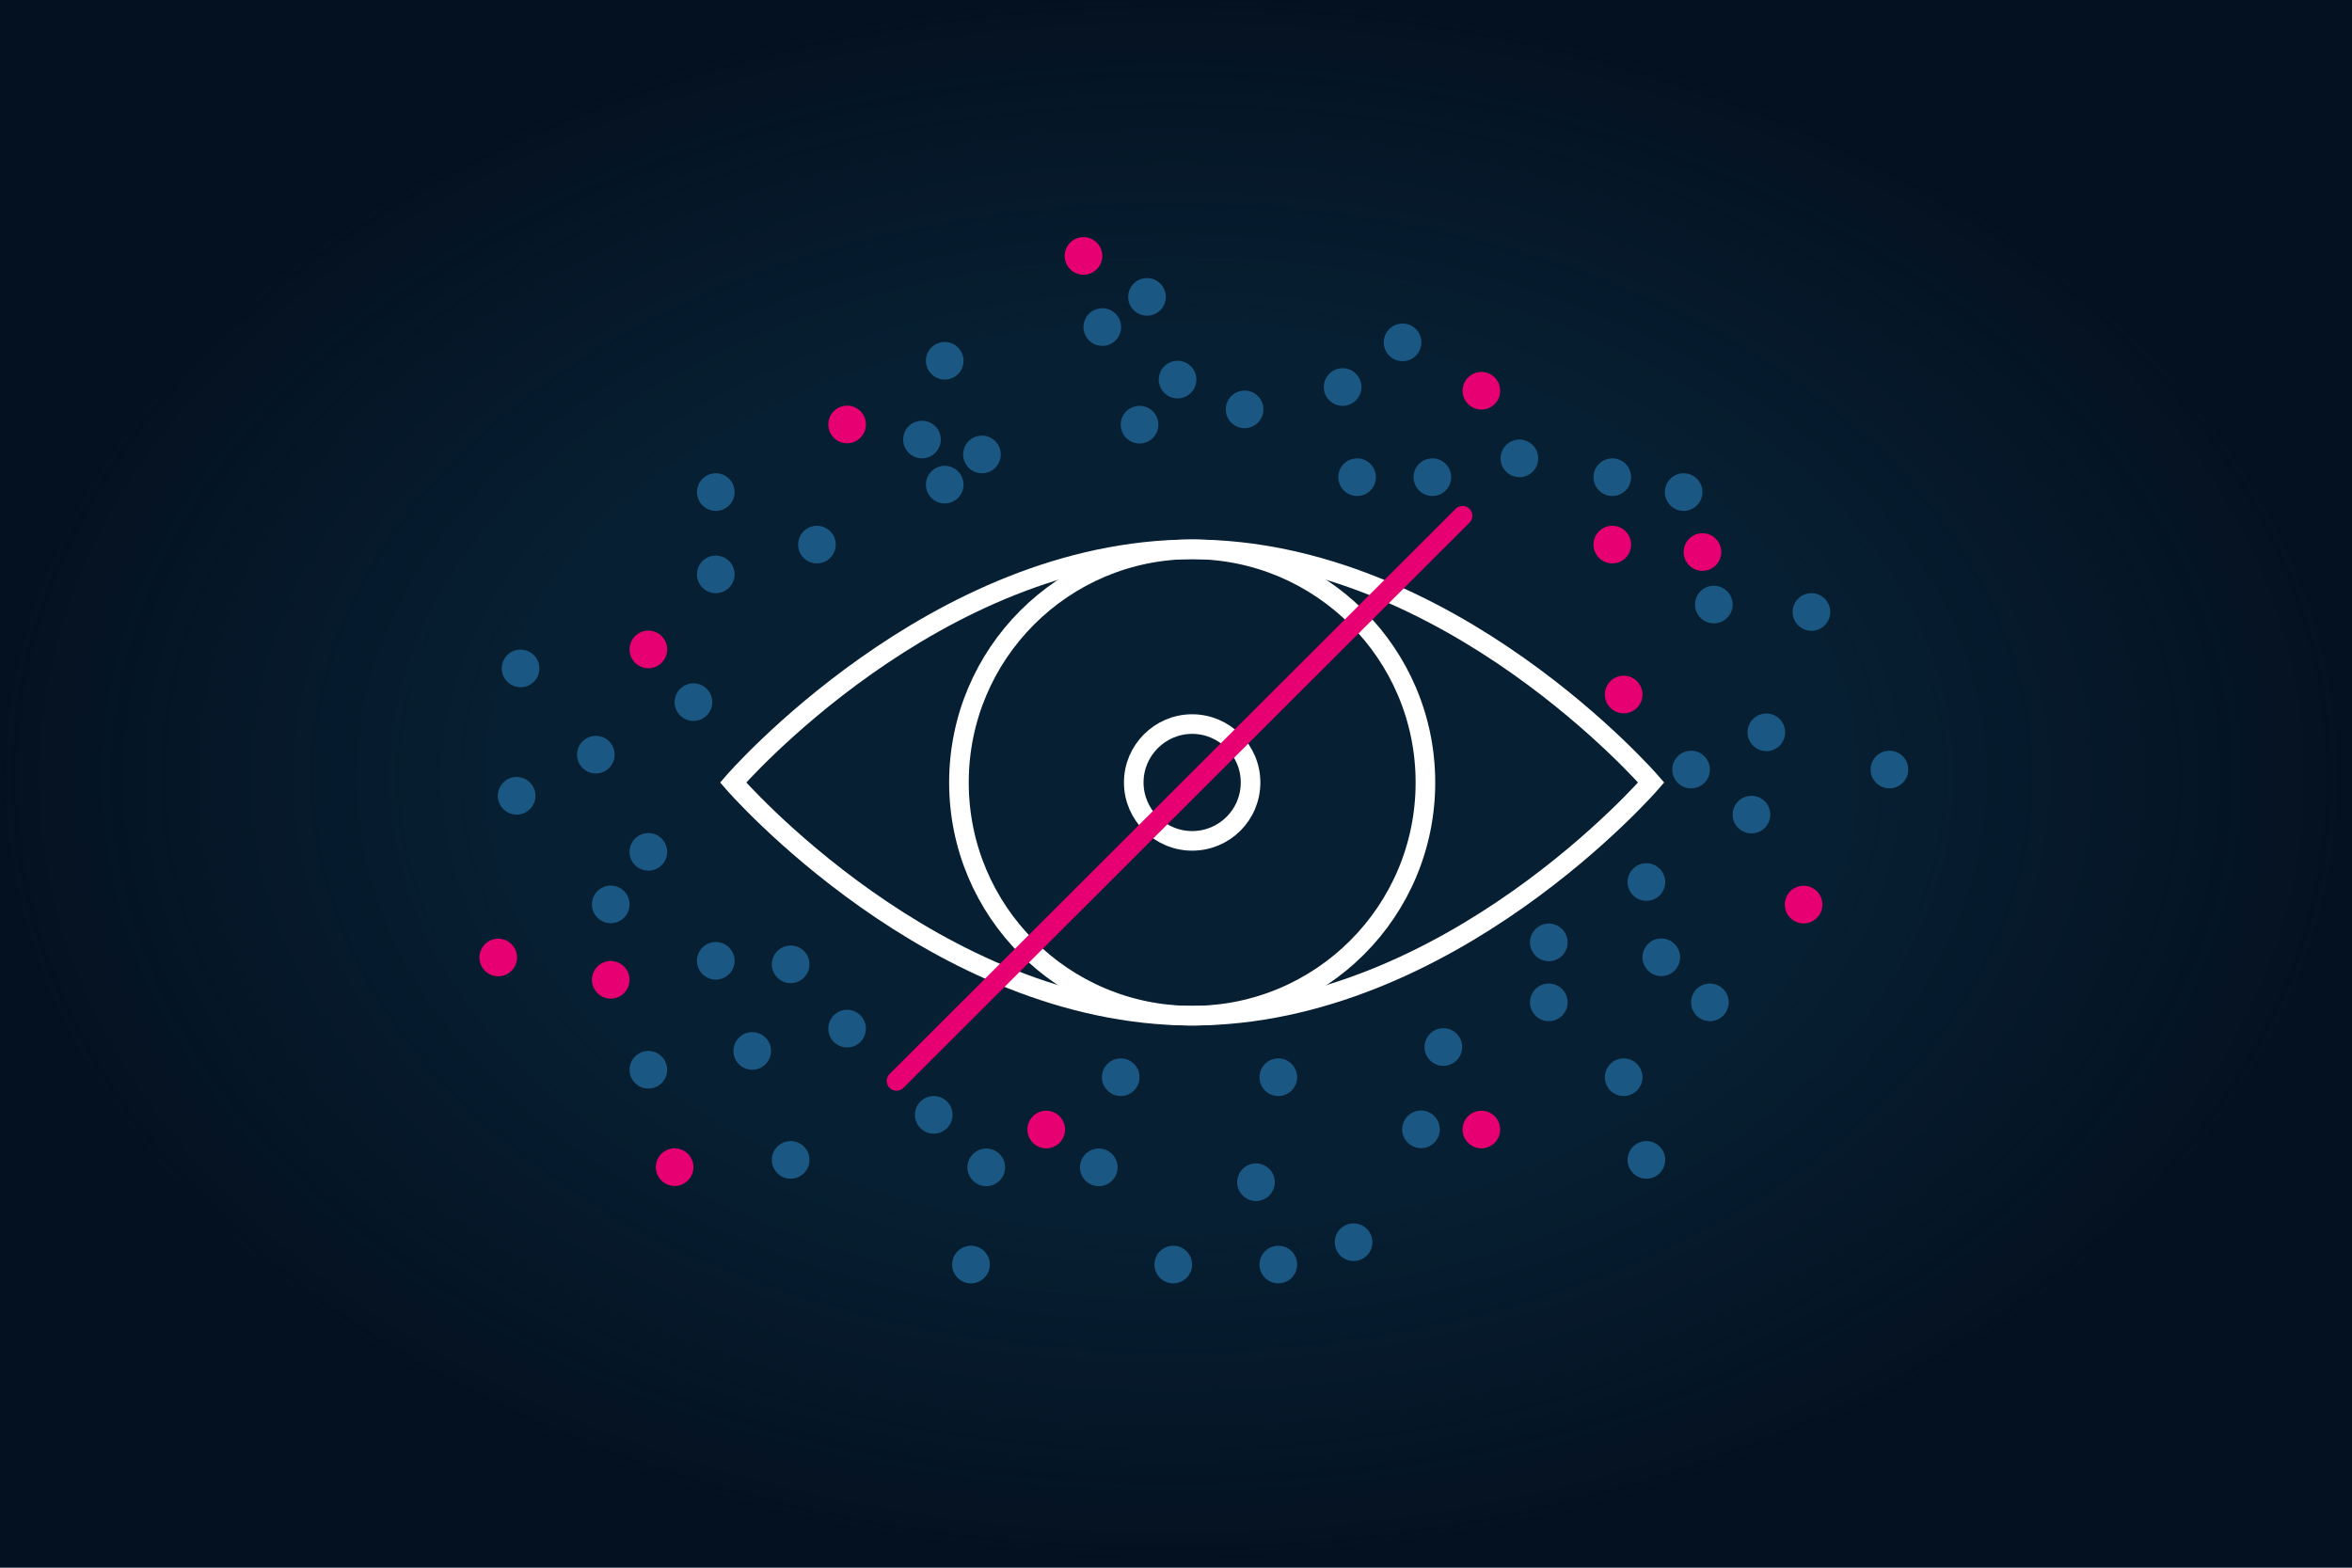 <svg xmlns="http://www.w3.org/2000/svg" xmlns:xlink="http://www.w3.org/1999/xlink" id="Layer_1" x="0px" y="0px" viewBox="0 0 600 400" style="enable-background:new 0 0 600 400;" xml:space="preserve">  <style type="text/css">	.st0{fill:#041120;}	.st1{opacity:0.6;fill:url(#Ellipse_823_00000064318991895617798180000017104655455271991185_);enable-background:new    ;}	.st2{fill:#E60072;}	.st3{fill:#1A5883;}	.st4{fill:none;stroke:#FFFFFF;stroke-width:5;stroke-linecap:round;stroke-miterlimit:10;}	.st5{fill:none;stroke:#E60072;stroke-width:5;stroke-linecap:round;stroke-miterlimit:10;}</style>  <rect class="st0" width="600" height="400"></rect>  <radialGradient id="Ellipse_823_00000003796050893488730400000010737545876391785651_" cx="-657.551" cy="739.42" r="0.5" gradientTransform="matrix(600 0 0 -400 394830.781 295967.875)" gradientUnits="userSpaceOnUse">	<stop offset="0" style="stop-color:#08283E"></stop>	<stop offset="0.571" style="stop-color:#08283E"></stop>	<stop offset="1" style="stop-color:#08283E;stop-opacity:0"></stop></radialGradient>  <ellipse id="Ellipse_823" style="opacity:0.6;fill:url(#Ellipse_823_00000003796050893488730400000010737545876391785651_);enable-background:new    ;" cx="300" cy="200" rx="300" ry="200"></ellipse>  <g>	<g id="Group_29926" transform="translate(15 12.453)">		<g transform="matrix(1, 0, 0, 1, -15, -12.45)">			<circle id="Ellipse_831-2" class="st2" cx="155.8" cy="250" r="4.8"></circle>		</g>		<g transform="matrix(1, 0, 0, 1, -15, -12.45)">			<circle id="Ellipse_890-2" class="st2" cx="127.1" cy="244.3" r="4.8"></circle>		</g>		<circle id="Ellipse_832" class="st3" cx="150.4" cy="204.9" r="4.8"></circle>		<circle id="Ellipse_833" class="st3" cx="137" cy="180.1" r="4.8"></circle>		<g transform="matrix(1, 0, 0, 1, -15, -12.45)">			<circle id="Ellipse_834-2" class="st2" cx="165.4" cy="165.7" r="4.8"></circle>		</g>		<circle id="Ellipse_835" class="st3" cx="226" cy="79.6" r="4.8"></circle>		<circle id="Ellipse_836" class="st3" cx="167.6" cy="113.1" r="4.8"></circle>		<circle id="Ellipse_896" class="st3" cx="167.6" cy="134.1" r="4.8"></circle>		<circle id="Ellipse_897" class="st3" cx="117.8" cy="158.1" r="4.8"></circle>		<g transform="matrix(1, 0, 0, 1, -15, -12.45)">			<circle id="Ellipse_837-2" class="st2" cx="216.1" cy="108.3" r="4.8"></circle>		</g>		<circle id="Ellipse_838" class="st3" cx="235.5" cy="103.5" r="4.8"></circle>		<circle id="Ellipse_875" class="st3" cx="226" cy="111.2" r="4.8"></circle>		<circle id="Ellipse_876" class="st3" cx="220.2" cy="99.7" r="4.8"></circle>		<circle id="Ellipse_877" class="st3" cx="275.7" cy="95.9" r="4.8"></circle>		<circle id="Ellipse_878" class="st3" cx="285.4" cy="84.4" r="4.8"></circle>		<circle id="Ellipse_879" class="st3" cx="266.2" cy="71" r="4.8"></circle>		<g transform="matrix(1, 0, 0, 1, -15, -12.45)">			<circle id="Ellipse_880-2" class="st2" cx="276.4" cy="65.3" r="4.8"></circle>		</g>		<circle id="Ellipse_881" class="st3" cx="396.3" cy="109.3" r="4.8"></circle>		<circle id="Ellipse_882" class="st2" cx="419.3" cy="128.4" r="4.8"></circle>		<circle id="Ellipse_883" class="st3" cx="414.5" cy="113.1" r="4.8"></circle>		<circle id="Ellipse_884" class="st3" cx="408.8" cy="231.8" r="4.8"></circle>		<circle id="Ellipse_839" class="st3" cx="193.4" cy="126.5" r="4.8"></circle>		<circle id="Ellipse_840" class="st3" cx="277.6" cy="63.3" r="4.8"></circle>		<circle id="Ellipse_841" class="st3" cx="302.5" cy="92" r="4.8"></circle>		<circle id="Ellipse_887" class="st3" cx="327.5" cy="86.3" r="4.8"></circle>		<circle id="Ellipse_888" class="st3" cx="342.8" cy="74.9" r="4.8"></circle>		<circle id="Ellipse_842" class="st3" cx="331.2" cy="109.3" r="4.8"></circle>		<circle id="Ellipse_843" class="st3" cx="350.4" cy="109.3" r="4.8"></circle>		<g transform="matrix(1, 0, 0, 1, -15, -12.45)">			<circle id="Ellipse_844-2" class="st2" cx="377.9" cy="99.7" r="4.8"></circle>		</g>		<circle id="Ellipse_845" class="st2" cx="396.3" cy="126.5" r="4.8"></circle>		<circle id="Ellipse_846" class="st3" cx="372.6" cy="104.5" r="4.8"></circle>		<circle id="Ellipse_847" class="st3" cx="422.2" cy="141.8" r="4.8"></circle>		<g transform="matrix(1, 0, 0, 1, -15, -12.45)">			<circle id="Ellipse_848-2" class="st2" cx="414.2" cy="177.2" r="4.8"></circle>		</g>		<circle id="Ellipse_849" class="st3" cx="416.4" cy="183.9" r="4.8"></circle>		<circle id="Ellipse_850" class="st3" cx="435.6" cy="174.4" r="4.8"></circle>		<circle id="Ellipse_850_00000023972845217632046840000013388690481673984403_" class="st3" cx="467" cy="183.9" r="4.8"></circle>		<circle id="Ellipse_851" class="st3" cx="431.8" cy="195.4" r="4.8"></circle>		<circle id="Ellipse_852" class="st3" cx="405" cy="212.6" r="4.8"></circle>		<circle id="Ellipse_853" class="st3" cx="421.2" cy="243.3" r="4.8"></circle>		<circle id="Ellipse_854" class="st3" cx="380.1" cy="243.3" r="4.8"></circle>		<circle id="Ellipse_855" class="st3" cx="380.1" cy="228" r="4.8"></circle>		<g transform="matrix(1, 0, 0, 1, -15, -12.45)">			<circle id="Ellipse_856-2" class="st2" cx="377.9" cy="288.2" r="4.8"></circle>		</g>		<circle id="Ellipse_857" class="st3" cx="347.5" cy="275.7" r="4.8"></circle>		<circle id="Ellipse_858" class="st3" cx="353.2" cy="254.7" r="4.8"></circle>		<circle id="Ellipse_859" class="st3" cx="305.4" cy="289.2" r="4.8"></circle>		<circle id="Ellipse_885" class="st3" cx="311.1" cy="310.2" r="4.8"></circle>		<circle id="Ellipse_886" class="st3" cx="330.3" cy="304.5" r="4.8"></circle>		<circle id="Ellipse_860" class="st3" cx="284.3" cy="310.2" r="4.8"></circle>		<circle id="Ellipse_861" class="st3" cx="265.3" cy="285.4" r="4.8"></circle>		<g transform="matrix(1, 0, 0, 1, -15, -12.45)">			<circle id="Ellipse_862-2" class="st2" cx="266.9" cy="288.2" r="4.8"></circle>		</g>		<circle id="Ellipse_863" class="st3" cx="236.6" cy="285.4" r="4.8"></circle>		<circle id="Ellipse_889" class="st3" cx="232.7" cy="310.2" r="4.8"></circle>		<circle id="Ellipse_864" class="st3" cx="223.2" cy="272" r="4.8"></circle>		<circle id="Ellipse_865" class="st3" cx="186.7" cy="283.5" r="4.8"></circle>		<circle id="Ellipse_866" class="st3" cx="311.1" cy="262.4" r="4.8"></circle>		<circle id="Ellipse_867" class="st3" cx="270.9" cy="262.4" r="4.8"></circle>		<circle id="Ellipse_868" class="st3" cx="167.6" cy="232.7" r="4.8"></circle>		<circle id="Ellipse_869" class="st3" cx="201.1" cy="250" r="4.8"></circle>		<circle id="Ellipse_870" class="st3" cx="186.7" cy="233.6" r="4.8"></circle>		<circle id="Ellipse_871" class="st3" cx="176.9" cy="255.7" r="4.8"></circle>		<circle id="Ellipse_872" class="st3" cx="150.4" cy="260.5" r="4.8"></circle>		<g transform="matrix(1, 0, 0, 1, -15, -12.45)">			<circle id="Ellipse_891-2" class="st2" cx="172.1" cy="297.8" r="4.8"></circle>		</g>		<circle id="Ellipse_892" class="st3" cx="405" cy="283.5" r="4.8"></circle>		<circle id="Ellipse_893" class="st3" cx="399.2" cy="262.4" r="4.8"></circle>		<g transform="matrix(1, 0, 0, 1, -15, -12.45)">			<circle id="Ellipse_894-2" class="st2" cx="460.1" cy="230.8" r="4.8"></circle>		</g>		<circle id="Ellipse_895" class="st3" cx="447.1" cy="143.7" r="4.8"></circle>		<circle id="Ellipse_873" class="st3" cx="140.8" cy="218.3" r="4.8"></circle>		<circle id="Ellipse_873_00000027596465637834960810000000004024057698509702_" class="st3" cx="116.8" cy="190.6" r="4.8"></circle>		<circle id="Ellipse_874" class="st3" cx="161.9" cy="166.7" r="4.8"></circle>	</g>	<g id="g913">		<g id="g919" transform="translate(12.529 18.057)">			<path id="path921" class="st4" d="M351.1,181.6c0,32.9-26.6,59.5-59.5,59.5s-59.5-26.6-59.5-59.5l0,0c0-32.9,26.6-59.5,59.5-59.5     l0,0C324.4,122.1,351.1,148.7,351.1,181.6L351.1,181.6z"></path>		</g>		<g id="g923" transform="translate(20.821 26.349)">			<path id="path925" class="st4" d="M283.3,188.2c-8.2,0-14.9-6.7-14.9-14.9s6.7-14.9,14.9-14.9s14.9,6.7,14.9,14.9     C298.2,181.6,291.5,188.2,283.3,188.2z"></path>		</g>		<g id="g927" transform="translate(1.824 18.057)">			<path id="path929" class="st4" d="M419.4,181.6c0,0-51.4,59.5-117.1,59.5s-117.1-59.5-117.1-59.5s51.4-59.5,117.1-59.5     S419.4,181.6,419.4,181.6z"></path>		</g>	</g>	<line class="st5" x1="373.1" y1="131.6" x2="228.7" y2="275.8"></line></g></svg>